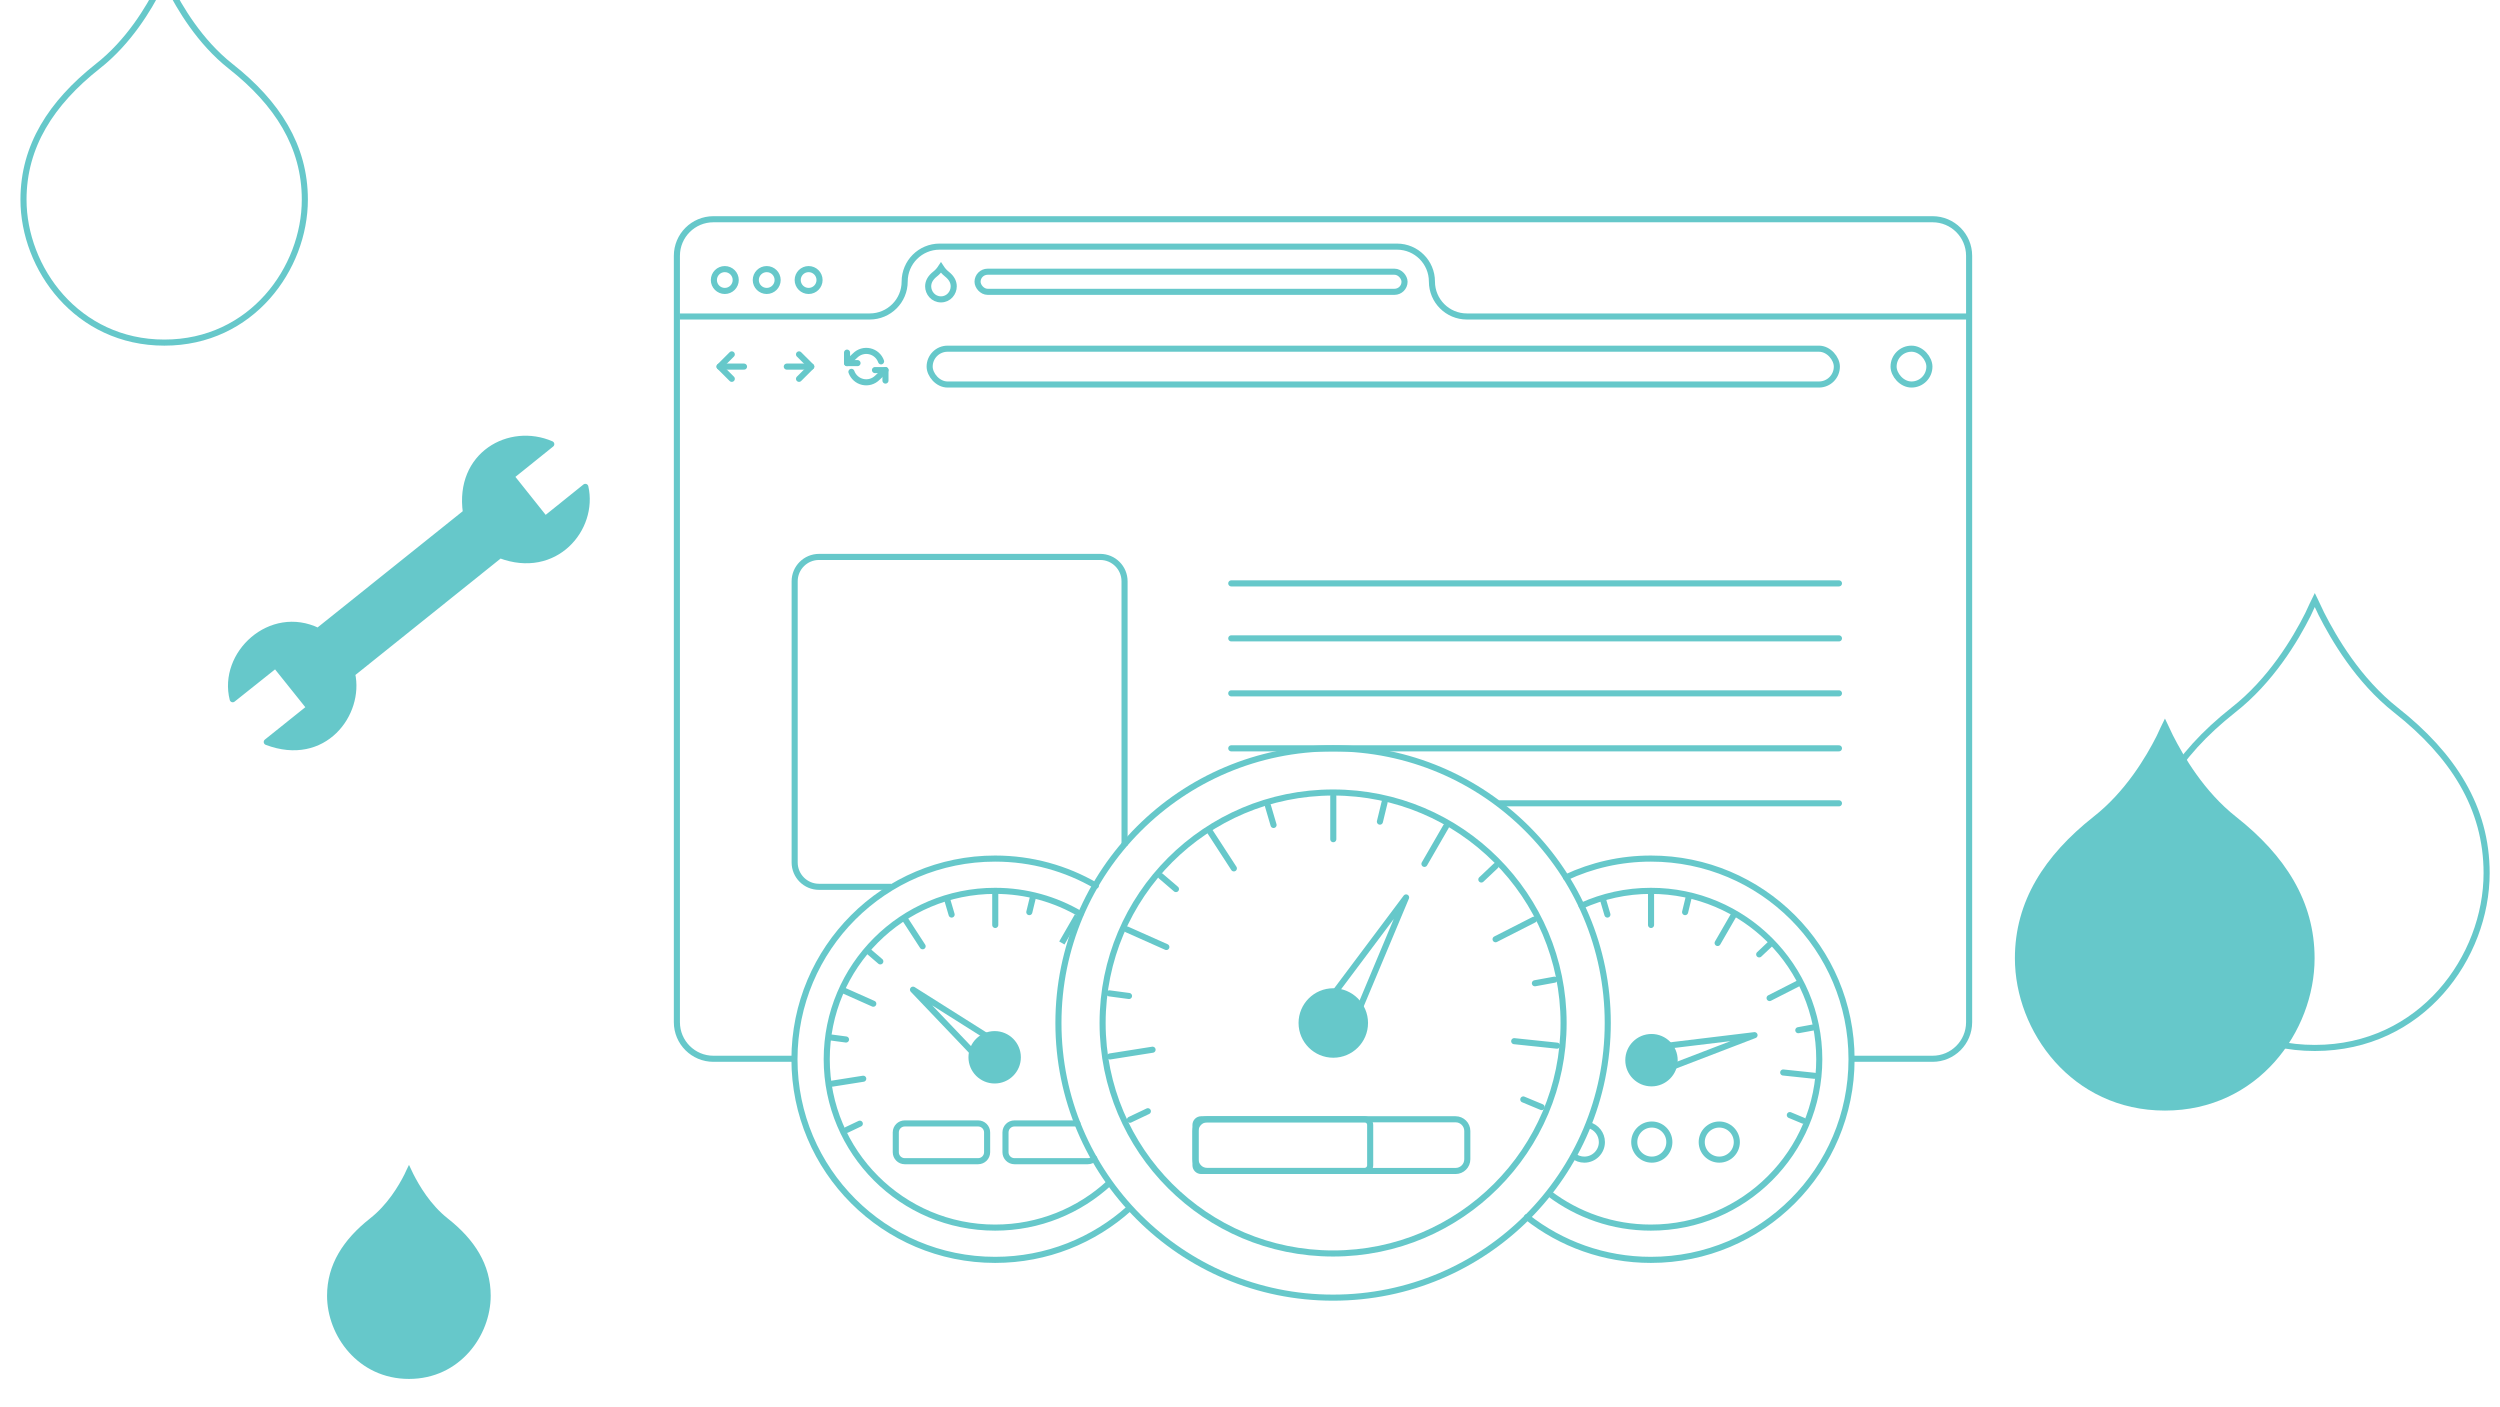 <svg width="821" height="462" viewBox="0 0 821 462" fill="none" xmlns="http://www.w3.org/2000/svg">
<g clip-path="url(#clip0_503_6192)">
<path d="M55.548 -4.301L55.554 -4.288L55.561 -4.276C58.924 2.336 65.445 13.662 75.777 21.801C91.049 33.842 100.11 47.972 100.11 65.558C100.11 88.072 82.675 112.512 53.974 112.512C25.271 112.512 7.715 88.069 7.715 65.558C7.715 47.975 16.835 33.844 32.047 21.802C42.313 13.789 48.897 2.655 52.266 -4.031L52.273 -4.045L52.28 -4.06L53.515 -6.718L53.967 -7.645L55.548 -4.301Z" stroke="#66C8CA" stroke-width="2"/>
<path d="M260.879 347.704H234.289C227.662 347.704 222.289 342.331 222.289 335.704V83.997C222.289 77.369 227.662 71.997 234.289 71.997H634.657C641.285 71.997 646.657 77.369 646.657 83.997V335.704C646.657 342.331 641.285 347.704 634.657 347.704H608.002" stroke="#66C8CA" stroke-width="2"/>
<rect x="621.852" y="114.512" width="11.763" height="11.763" rx="5.882" stroke="#66C8CA" stroke-width="2"/>
<rect x="305.297" y="114.512" width="297.925" height="11.763" rx="5.882" stroke="#66C8CA" stroke-width="2"/>
<rect x="321.031" y="89.232" width="140.221" height="6.602" rx="3.301" stroke="#66C8CA" stroke-width="2"/>
<circle cx="238.025" cy="91.961" r="3.588" stroke="#66C8CA" stroke-width="2"/>
<circle cx="251.789" cy="91.961" r="3.588" stroke="#66C8CA" stroke-width="2"/>
<circle cx="265.551" cy="91.961" r="3.588" stroke="#66C8CA" stroke-width="2"/>
<path d="M223.164 103.932H285.624C291.958 103.932 297.093 98.797 297.093 92.463V92.463C297.093 86.128 302.228 80.993 308.563 80.993L458.776 80.993C465.11 80.993 470.245 86.128 470.245 92.463V92.463C470.245 98.797 475.38 103.932 481.715 103.932H646.658" stroke="#66C8CA" stroke-width="2"/>
<path d="M307.148 89.939C307.956 89.309 308.571 88.536 309.014 87.856C309.453 88.534 310.062 89.307 310.865 89.939C312.413 91.156 313.205 92.475 313.205 94.046C313.205 96.126 311.59 98.315 309.014 98.315C306.433 98.315 304.809 96.123 304.809 94.046C304.809 92.478 305.605 91.158 307.148 89.939Z" stroke="#66C8CA" stroke-width="2"/>
<path d="M278.168 115.806V119.246H281.609" stroke="#66C8CA" stroke-width="2" stroke-linecap="round" stroke-linejoin="round"/>
<path d="M290.785 124.981V121.54H287.344" stroke="#66C8CA" stroke-width="2" stroke-linecap="round" stroke-linejoin="round"/>
<path d="M289.345 118.673C289.054 117.851 288.56 117.116 287.908 116.537C287.256 115.958 286.469 115.553 285.618 115.361C284.768 115.168 283.883 115.195 283.045 115.437C282.208 115.679 281.445 116.13 280.829 116.746L278.168 119.247M290.784 121.54L288.123 124.041C287.507 124.657 286.745 125.108 285.907 125.35C285.07 125.592 284.184 125.619 283.334 125.426C282.484 125.234 281.696 124.829 281.044 124.25C280.393 123.671 279.898 122.936 279.607 122.114" stroke="#66C8CA" stroke-width="2" stroke-linecap="round" stroke-linejoin="round"/>
<path d="M244.331 120.394H236.303" stroke="#66C8CA" stroke-width="2" stroke-linecap="round" stroke-linejoin="round"/>
<path d="M240.317 124.407L236.303 120.393L240.317 116.379" stroke="#66C8CA" stroke-width="2" stroke-linecap="round" stroke-linejoin="round"/>
<path d="M258.384 120.394H266.412" stroke="#66C8CA" stroke-width="2" stroke-linecap="round" stroke-linejoin="round"/>
<path d="M262.398 124.407L266.412 120.393L262.398 116.379" stroke="#66C8CA" stroke-width="2" stroke-linecap="round" stroke-linejoin="round"/>
<path d="M404.348 191.584H603.91" stroke="#66C8CA" stroke-width="2" stroke-linecap="round"/>
<path d="M404.348 209.64H603.91" stroke="#66C8CA" stroke-width="2" stroke-linecap="round"/>
<path d="M404.348 227.696H603.91" stroke="#66C8CA" stroke-width="2" stroke-linecap="round"/>
<path d="M404.348 245.752H603.91" stroke="#66C8CA" stroke-width="2" stroke-linecap="round"/>
<path d="M492.715 263.808L603.91 263.808" stroke="#66C8CA" stroke-width="2" stroke-linecap="round"/>
<path d="M292.659 291.23H268.967C264.549 291.23 260.967 287.648 260.967 283.23V190.894C260.967 186.475 264.549 182.894 268.967 182.894H361.303C365.722 182.894 369.303 186.475 369.303 190.894V277.685" stroke="#66C8CA" stroke-width="2"/>
<path d="M147.076 400.173C141.293 395.616 137.626 389.258 135.721 385.514L134.769 383.5L134.311 382.547L133.535 384.136L132.83 385.655C130.926 389.435 127.223 395.687 121.476 400.173C112.731 407.096 107.406 415.291 107.406 425.534C107.406 438.604 117.597 452.839 134.311 452.839C151.025 452.839 161.145 438.604 161.145 425.534C161.145 415.291 155.856 407.096 147.076 400.173Z" fill="#66C8CA"/>
<path d="M734.346 268.259C723.755 259.913 717.038 248.269 713.551 241.411L711.807 237.724L710.968 235.977L709.547 238.888L708.256 241.67C704.768 248.592 697.987 260.043 687.461 268.259C671.445 280.938 661.693 295.947 661.693 314.707C661.693 338.643 680.357 364.714 710.968 364.714C741.579 364.714 760.113 338.643 760.113 314.707C760.113 295.947 750.426 280.938 734.346 268.259Z" fill="#66C8CA"/>
<path d="M762.303 201.515L762.309 201.528L762.315 201.541C766.408 209.589 774.335 223.352 786.883 233.24C805.52 247.935 816.607 265.208 816.607 286.723C816.607 314.249 795.294 344.148 760.189 344.148C725.08 344.148 703.619 314.245 703.619 286.723C703.619 265.211 714.78 247.937 733.343 233.241C745.812 223.507 753.814 209.976 757.913 201.84L757.92 201.826L757.927 201.811L759.432 198.57L760.182 197.033L760.266 197.207L760.268 197.213L762.303 201.515Z" stroke="#66C8CA" stroke-width="2"/>
<path d="M370.885 396.818C359.208 407.339 343.749 413.742 326.794 413.742C290.403 413.742 260.902 384.241 260.902 347.85C260.902 311.459 290.403 281.958 326.794 281.958C338.858 281.958 350.164 285.2 359.89 290.86" stroke="#66C8CA" stroke-width="2" stroke-linecap="round" stroke-linejoin="round"/>
<path d="M354.837 300.183C346.615 295.336 337.029 292.554 326.794 292.554C296.255 292.554 271.498 317.311 271.498 347.85C271.498 378.389 296.255 403.145 326.794 403.145C341.236 403.145 354.386 397.608 364.235 388.541" stroke="#66C8CA" stroke-width="2" stroke-linecap="round" stroke-linejoin="round"/>
<path d="M326.842 293.423V303.759" stroke="#66C8CA" stroke-width="2" stroke-linecap="round" stroke-linejoin="round"/>
<path d="M297.363 302.089L302.989 310.756" stroke="#66C8CA" stroke-width="2" stroke-linecap="round" stroke-linejoin="round"/>
<path d="M311.168 295.771L312.511 300.34" stroke="#66C8CA" stroke-width="2" stroke-linecap="round" stroke-linejoin="round"/>
<path d="M285.48 312.622L289.096 315.722" stroke="#66C8CA" stroke-width="2" stroke-linecap="round" stroke-linejoin="round"/>
<path d="M273.113 340.74L277.83 341.371" stroke="#66C8CA" stroke-width="2" stroke-linecap="round" stroke-linejoin="round"/>
<path d="M278.059 371.058L282.362 369.015" stroke="#66C8CA" stroke-width="2" stroke-linecap="round" stroke-linejoin="round"/>
<path d="M339.149 294.915L338.027 299.54" stroke="#66C8CA" stroke-width="2" stroke-linecap="round" stroke-linejoin="round"/>
<path d="M277.354 325.418L286.792 329.621" stroke="#66C8CA" stroke-width="2" stroke-linecap="round" stroke-linejoin="round"/>
<path d="M273.281 355.873L283.488 354.256" stroke="#66C8CA" stroke-width="2" stroke-linecap="round" stroke-linejoin="round"/>
<path d="M353.876 300.73L348.713 309.678" stroke="#66C8CA" stroke-width="2"/>
<path d="M321.22 368.935H297.124C295.496 368.935 294.176 370.254 294.176 371.882V378.389C294.176 380.017 295.496 381.337 297.124 381.337H321.22C322.848 381.337 324.168 380.017 324.168 378.389V371.882C324.168 370.254 322.848 368.935 321.22 368.935Z" stroke="#66C8CA" stroke-width="2" stroke-linecap="round" stroke-linejoin="round"/>
<path d="M359.358 380.448C358.822 380.996 358.075 381.337 357.248 381.337H333.151C331.523 381.337 330.203 380.017 330.203 378.389V371.882C330.203 370.254 331.523 368.935 333.151 368.935H353.826" stroke="#66C8CA" stroke-width="2" stroke-linecap="round" stroke-linejoin="round"/>
<path d="M331.071 344.737L325.3 351.727L299.832 325.008L331.071 344.737Z" stroke="#66C8CA" stroke-width="2" stroke-linecap="round" stroke-linejoin="round"/>
<path d="M326.648 354.819C330.848 354.819 334.252 351.414 334.252 347.215C334.252 343.015 330.848 339.61 326.648 339.61C322.448 339.61 319.043 343.015 319.043 347.215C319.043 351.414 322.448 354.819 326.648 354.819Z" fill="#66C8CA" stroke="#66C8CA" stroke-width="2" stroke-linecap="round" stroke-linejoin="round"/>
<path d="M501.467 399.683C512.67 408.49 526.799 413.742 542.154 413.742C578.545 413.742 608.046 384.241 608.046 347.85C608.046 311.459 578.545 281.958 542.154 281.958C532.184 281.958 522.731 284.172 514.261 288.136" stroke="#66C8CA" stroke-width="2" stroke-linecap="round" stroke-linejoin="round"/>
<path d="M508.807 391.963C518.077 398.982 529.629 403.145 542.153 403.145C572.692 403.145 597.449 378.389 597.449 347.85C597.449 317.311 572.692 292.554 542.153 292.554C534.041 292.554 526.337 294.301 519.396 297.44" stroke="#66C8CA" stroke-width="2" stroke-linecap="round" stroke-linejoin="round"/>
<path d="M542.201 293.423V303.759" stroke="#66C8CA" stroke-width="2" stroke-linecap="round" stroke-linejoin="round"/>
<path d="M526.527 295.771L527.871 300.34" stroke="#66C8CA" stroke-width="2" stroke-linecap="round" stroke-linejoin="round"/>
<path d="M592.177 368.026L587.781 366.192" stroke="#66C8CA" stroke-width="2" stroke-linecap="round" stroke-linejoin="round"/>
<path d="M595.249 337.458L590.564 338.319" stroke="#66C8CA" stroke-width="2" stroke-linecap="round" stroke-linejoin="round"/>
<path d="M581.179 310.152L577.721 313.422" stroke="#66C8CA" stroke-width="2" stroke-linecap="round" stroke-linejoin="round"/>
<path d="M554.509 294.915L553.387 299.54" stroke="#66C8CA" stroke-width="2" stroke-linecap="round" stroke-linejoin="round"/>
<path d="M595.882 353.291L585.604 352.209" stroke="#66C8CA" stroke-width="2" stroke-linecap="round" stroke-linejoin="round"/>
<path d="M590.344 323.062L581.135 327.755" stroke="#66C8CA" stroke-width="2" stroke-linecap="round" stroke-linejoin="round"/>
<path d="M569.232 300.73L564.068 309.678" stroke="#66C8CA" stroke-width="2" stroke-linecap="round" stroke-linejoin="round"/>
<path d="M541.694 353.191L539.543 344.384L576.187 339.948L541.694 353.191Z" stroke="#66C8CA" stroke-width="2" stroke-linecap="round" stroke-linejoin="round"/>
<path d="M542.351 355.768C546.551 355.768 549.955 352.364 549.955 348.164C549.955 343.964 546.551 340.559 542.351 340.559C538.151 340.559 534.746 343.964 534.746 348.164C534.746 352.364 538.151 355.768 542.351 355.768Z" fill="#66C8CA" stroke="#66C8CA" stroke-width="2" stroke-linecap="round" stroke-linejoin="round"/>
<path d="M542.452 380.822C545.635 380.822 548.215 378.242 548.215 375.059C548.215 371.877 545.635 369.297 542.452 369.297C539.27 369.297 536.689 371.877 536.689 375.059C536.689 378.242 539.27 380.822 542.452 380.822Z" stroke="#66C8CA" stroke-width="2" stroke-linecap="round" stroke-linejoin="round"/>
<path d="M564.61 380.822C567.793 380.822 570.373 378.242 570.373 375.059C570.373 371.877 567.793 369.297 564.61 369.297C561.428 369.297 558.848 371.877 558.848 375.059C558.848 378.242 561.428 380.822 564.61 380.822Z" stroke="#66C8CA" stroke-width="2" stroke-linecap="round" stroke-linejoin="round"/>
<path d="M516.832 379.664C517.796 380.391 518.997 380.822 520.297 380.822C523.48 380.822 526.06 378.242 526.06 375.059C526.06 372.384 524.237 370.134 521.765 369.485" stroke="#66C8CA" stroke-width="2" stroke-linecap="round" stroke-linejoin="round"/>
<path d="M437.788 426.148C487.603 426.148 527.986 385.765 527.986 335.95C527.986 286.135 487.603 245.752 437.788 245.752C387.973 245.752 347.59 286.135 347.59 335.95C347.59 385.765 387.973 426.148 437.788 426.148Z" stroke="#66C8CA" stroke-width="2" stroke-linecap="round" stroke-linejoin="round"/>
<path d="M437.788 411.643C479.592 411.643 513.481 377.754 513.481 335.95C513.481 294.146 479.592 260.258 437.788 260.258C395.984 260.258 362.096 294.146 362.096 335.95C362.096 377.754 395.984 411.643 437.788 411.643Z" stroke="#66C8CA" stroke-width="2" stroke-linecap="round" stroke-linejoin="round"/>
<path d="M437.852 261.448V275.596" stroke="#66C8CA" stroke-width="2" stroke-linecap="round" stroke-linejoin="round"/>
<path d="M397.498 273.312L405.199 285.175" stroke="#66C8CA" stroke-width="2" stroke-linecap="round" stroke-linejoin="round"/>
<path d="M416.396 264.666L418.234 270.919" stroke="#66C8CA" stroke-width="2" stroke-linecap="round" stroke-linejoin="round"/>
<path d="M381.232 287.729L386.183 291.971" stroke="#66C8CA" stroke-width="2" stroke-linecap="round" stroke-linejoin="round"/>
<path d="M364.303 326.219L370.765 327.083" stroke="#66C8CA" stroke-width="2" stroke-linecap="round" stroke-linejoin="round"/>
<path d="M371.07 367.724L376.958 364.929" stroke="#66C8CA" stroke-width="2" stroke-linecap="round" stroke-linejoin="round"/>
<path d="M506.266 363.57L500.25 361.061" stroke="#66C8CA" stroke-width="2" stroke-linecap="round" stroke-linejoin="round"/>
<path d="M510.475 321.726L504.061 322.905" stroke="#66C8CA" stroke-width="2" stroke-linecap="round" stroke-linejoin="round"/>
<path d="M491.21 284.347L486.473 288.827" stroke="#66C8CA" stroke-width="2" stroke-linecap="round" stroke-linejoin="round"/>
<path d="M454.698 263.487L453.162 269.825" stroke="#66C8CA" stroke-width="2" stroke-linecap="round" stroke-linejoin="round"/>
<path d="M370.107 305.242L383.028 310.997" stroke="#66C8CA" stroke-width="2" stroke-linecap="round" stroke-linejoin="round"/>
<path d="M364.531 346.937L378.502 344.725" stroke="#66C8CA" stroke-width="2" stroke-linecap="round" stroke-linejoin="round"/>
<path d="M511.333 343.398L497.266 341.922" stroke="#66C8CA" stroke-width="2" stroke-linecap="round" stroke-linejoin="round"/>
<path d="M503.752 302.021L491.148 308.443" stroke="#66C8CA" stroke-width="2" stroke-linecap="round" stroke-linejoin="round"/>
<path d="M474.857 271.449L467.787 283.699" stroke="#66C8CA" stroke-width="2" stroke-linecap="round" stroke-linejoin="round"/>
<path d="M478.01 367.571H396.45C394.323 367.571 392.598 369.296 392.598 371.424V380.697C392.598 382.825 394.323 384.55 396.45 384.55H478.01C480.138 384.55 481.863 382.825 481.863 380.697V371.424C481.863 369.296 480.138 367.571 478.01 367.571Z" stroke="#66C8CA" stroke-width="2" stroke-linecap="round" stroke-linejoin="round"/>
<path d="M448.098 367.571H394.464C393.433 367.571 392.598 368.407 392.598 369.437V382.684C392.598 383.715 393.433 384.55 394.464 384.55H448.098C449.129 384.55 449.964 383.715 449.964 382.684V369.437C449.964 368.407 449.129 367.571 448.098 367.571Z" stroke="#66C8CA" stroke-width="2" stroke-miterlimit="10"/>
<path d="M442.202 341.36L431.457 335.15L461.763 294.718L442.202 341.36Z" stroke="#66C8CA" stroke-width="2" stroke-linecap="round" stroke-linejoin="round"/>
<path d="M437.853 346.358C443.601 346.358 448.261 341.698 448.261 335.95C448.261 330.202 443.601 325.543 437.853 325.543C432.105 325.543 427.445 330.202 427.445 335.95C427.445 341.698 432.105 346.358 437.853 346.358Z" fill="#66C8CA" stroke="#66C8CA" stroke-width="2" stroke-linecap="round" stroke-linejoin="round"/>
<path d="M87.606 243.663C106.436 250.819 118.51 234.287 115.63 221.249L164.201 182.304C182.312 189.183 195.327 173.538 192.226 159.891L179.044 170.487L167.857 156.451L181.038 145.855C167.414 139.919 150.3 149.294 153.014 168.323L104.442 207.214C88.879 199.613 72.652 214.759 76.418 229.627L90.486 218.42L101.673 232.401L87.606 243.663Z" fill="#66C8CA" stroke="#66C8CA" stroke-width="2" stroke-linecap="round" stroke-linejoin="round"/>
</g>
<defs>
<clipPath id="clip0_503_6192">
<rect width="820" height="461.25" fill="white" transform="translate(0.326)"/>
</clipPath>
</defs>
</svg>
